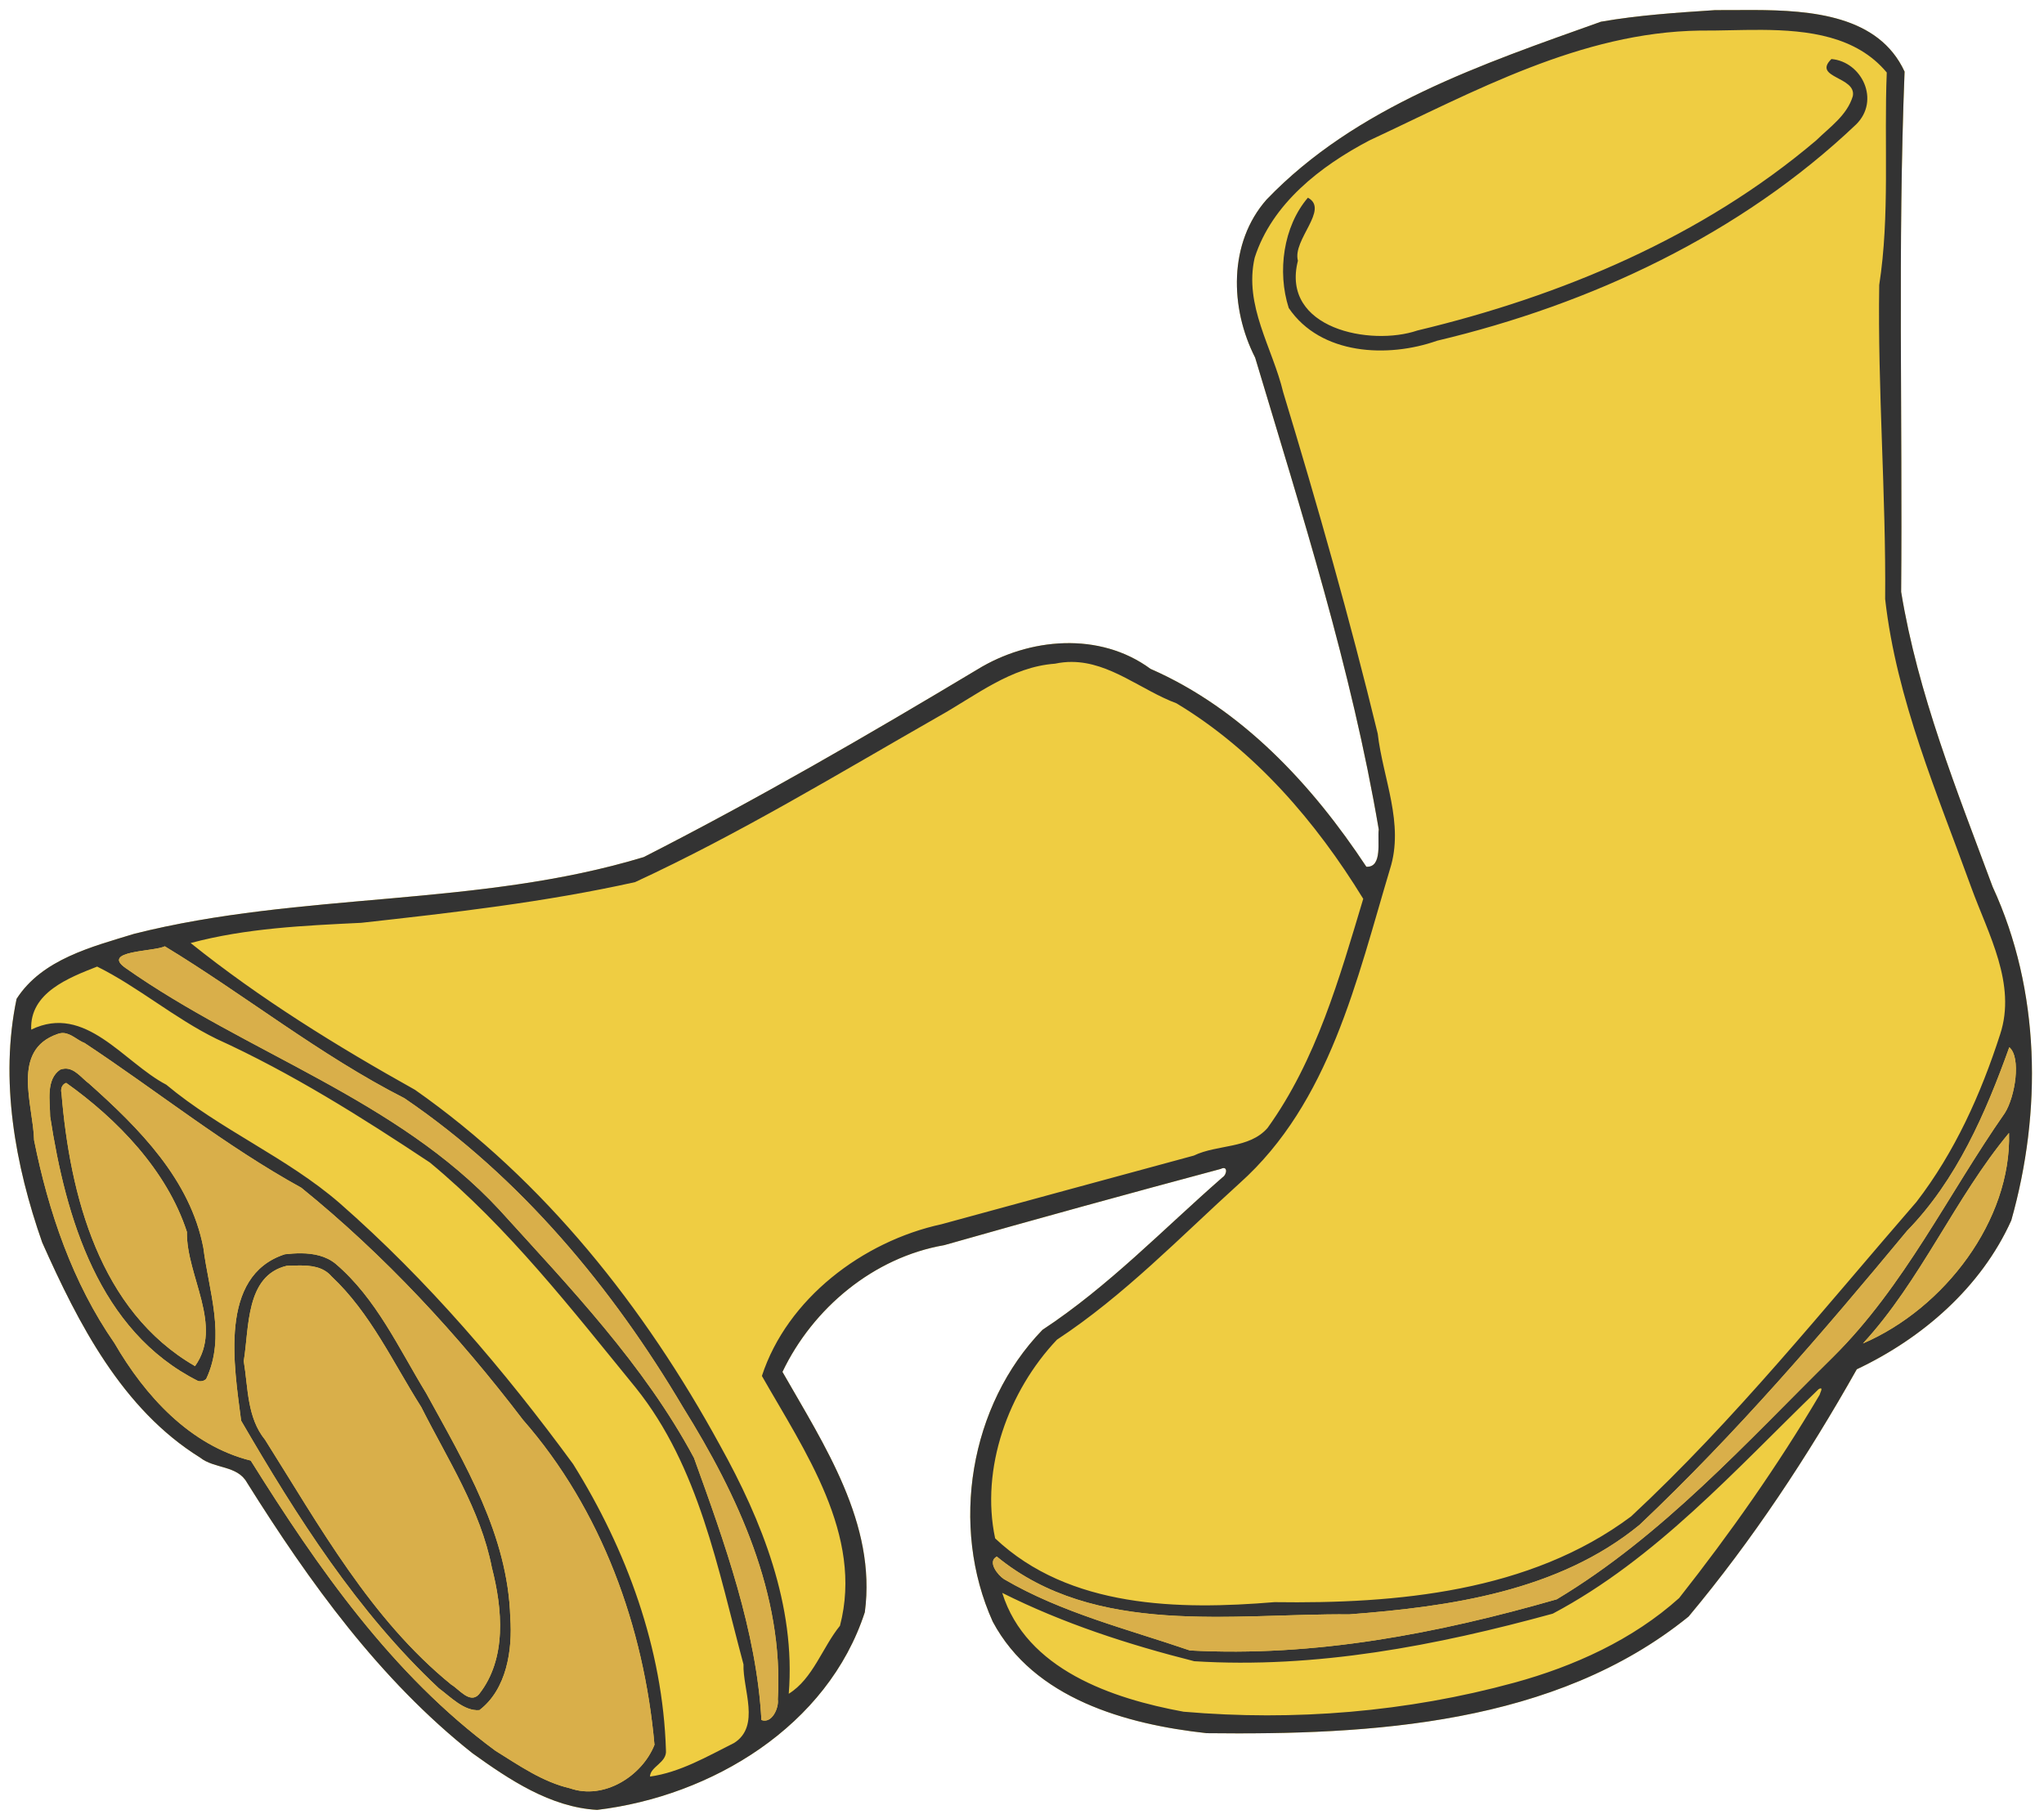 <?xml version="1.0" encoding="UTF-8"?>
<svg width="910pt" height="810pt" version="1.1" viewBox="0 0 910 810" xmlns="http://www.w3.org/2000/svg">
<path d="m780.65 4.459c-5.991-0.021-11.778 0.078-17.086 0.05-16.97 1.12-34.079 2.231-50.819 5.161-52.79 18.87-109.07 37.729-148.85 79.189-17.03 19.3-16.351 48.3-5.091 70.37 20.77 69.33 42.91 138.59 55.03 210.09-0.69 4.77 1.86 17.039-5.53 16.589-24.07-36.46-55.441-70.31-96.091-88.1-22.64-16.67-54.059-13.909-77.119 0.291-48.71 29.2-97.871 57.709-148.48 83.509-73.68 22.38-152.48 15.411-226.84 34.161-18.83 5.78-41.02 11.279-52.38 28.959-7.58 36.05-0.67 74.1 11.4 108.47 16.12 36.17 35.589 74.209 70.269 95.759 6.38 5.1 16.611 3.39 20.911 11.17 27.79 44.34 59.04 87.77 100.4 120.5 16.41 11.79 34.66 24.04 55.47 25.22 51.01-6.14 102.67-37.251 119.18-88.041 5.26-39.37-18.07-74.379-36.67-106.99 13.57-28.42 40.6-50.97 72-56.42 40.95-11.64 82.01-22.931 123.12-33.941 3.27-1.65 2.809 2.491 0.809 3.741-26.35 23.03-50.76 48.56-80.15 67.9-32.49 33.5-41.31 87.461-22.15 129.94 18.31 34.28 59.311 45.72 95.241 49.65 73.23 0.85 155.05-3.7 214.54-51.92 28.51-34.11 53.111-71.45 74.911-110.1 29.16-13.81 55.339-36.46 68.739-66.3 13.75-48.47 13.041-102.31-8.259-148.53-15.99-42.93-33.3-85.871-40.77-131.31 0.67-77.21-1.529-154.47 1.561-231.64-11.51-24.966-41.33-27.338-67.29-27.43z" fill="#efcd42"/>
<path transform="scale(.8)" d="m975.81 5.574c-7.49-0.026-14.73 0.098-21.36 0.062-21.21 1.4-42.6 2.789-63.52 6.451-65.99 23.587-136.34 47.161-186.07 98.982-21.28 24.13-20.44 60.38-6.36 87.97 25.96 86.66 53.64 173.24 68.79 262.61-0.87 5.96 2.32 21.3-6.91 20.74-30.09-45.58-69.31-87.89-120.12-110.13-28.3-20.84-67.57-17.38-96.4 0.36-60.88 36.5-122.34 72.14-185.6 104.39-92.1 27.98-190.6 19.27-283.55 42.7-23.535 7.23-51.272 14.1-65.472 36.2-9.475 45.06-0.837 92.63 14.25 135.59 20.15 45.21 44.486 92.76 87.832 119.7 7.98 6.37 20.77 4.24 26.14 13.96 34.74 55.43 73.8 109.71 125.5 150.63 20.52 14.73 43.33 30.01 69.34 31.51 63.76-7.66 128.34-46.55 148.98-110.04 6.57-49.21-22.59-92.97-45.84-133.73 16.96-35.53 50.75-63.72 90-70.53 51.18-14.55 102.51-28.66 153.9-42.43 4.09-2.06 3.51 3.12 1.01 4.68-32.94 28.79-63.45 60.7-100.19 84.87-40.61 41.88-51.64 109.33-27.69 162.43 22.89 42.85 74.14 57.15 119.06 62.06 91.53 1.07 193.81-4.62 268.17-64.9 35.64-42.63 66.4-89.31 93.6-137.62 36.5-17.26 69.2-45.58 86-82.88 17.1-60.58 16.3-127.88-10.4-185.66-19.9-53.66-41.6-107.34-50.9-164.14 0.8-96.51-1.9-193.08 1.9-289.55-14.4-31.207-51.6-34.171-84.09-34.286zm4.42 11.049c26.07 0.16 52.87 3.416 69.77 23.74-1.6 39.3 1.8 79.587-4.2 118.25-0.9 58.25 3.8 116.43 3.3 174.79 6.3 55.96 29 108.2 48 160.72 9.4 25.8 25.2 53.52 16 81.52-10.7 33.2-25.2 65.55-46.6 93.31-51.6 59.45-101.01 121.27-158.78 175.02-56.36 42.13-130.58 48.67-198.47 47.71-53.14 4.41-114.26 3.4-155.45-35.5-8.27-38.97 7.4-82.09 34.41-110.58 37.32-24.54 68.64-57.18 101.61-87.04 50.17-44.88 65.23-113.2 83.74-174.95 8.03-25.25-3.96-50.3-6.85-75.3-15.53-63.95-33.51-127.09-52.6-189.99-5.97-24.91-21.91-48.16-15.89-74.83 9.62-30.16 36.72-51.091 63.77-65.291 58.49-27.312 117.77-60.212 183.95-61.187 10.66 0.105 22.41-0.461 34.29-0.389zm38.97 16.227c-10.8 10.55 14.1 9.75 11.9 20.675-3.2 10.688-12.8 17.188-20.4 24.625-63.39 53.78-141.82 86.66-221.95 105.8-25.91 8.85-76.12-0.94-66.45-38.84-3.17-11.68 17.64-28.57 5.56-35.08-13.7 15.97-17.15 41.16-10.67 61.38 17.76 26.23 55.16 27.91 82.53 18.23 85.63-20.3 168.91-59.25 233.18-120.35 13.6-13.34 3.3-34.953-13.7-36.44zm-422.67 335.55c21.31 0.11 38.71 15.78 58.22 23.05 43.53 26.2 77.65 65.95 103.9 108.79-13.2 43.95-26.09 89.81-53.26 127.55-10.27 11.71-27.83 9-41.03 15.36-46.82 12.66-93.62 25.45-140.41 38.2-43.85 9.54-85.89 41.44-99.95 84.44 23.66 41.63 56.65 88.6 43.45 139.03-9.81 12.08-15.05 29.52-28.51 37.86 3.98-48.99-14.9-96.28-38.29-138.33-41.9-76.74-97.76-147.38-169.71-197.81-43.4-24.24-86.06-50.58-124.85-81.69 30.9-8.29 63.13-9.7 94.95-11.25 51.03-5.64 102.23-11.49 152.37-22.64 58.3-26.96 113.29-60.45 169.02-92.26 20.68-11.55 40.09-27.54 64.71-29.32 3.22-0.69 6.34-1 9.39-0.98zm-504.83 158.26c43.971 26.65 86.371 60.64 133.34 84.55 64.48 43.84 115.76 105.48 155.24 172.28 30.3 48.66 55.97 103.99 52.58 162.32 0.68 4.6-3.21 13.66-9.12 11.48-2.66-49.29-20.54-98.85-37.54-145.9-27.78-51.88-69.01-94.74-108.27-138.05-57.35-61.85-140.37-86.97-207.9-134.49-14.33-9.9 15.932-9.14 21.669-12.19zm-37.637 11.3c22.638 11.19 43.188 28.87 66.468 40.25 41.62 18.95 80.61 43.49 118.71 68.8 43.76 36.26 78.82 81.59 114.6 125.4 35.19 43.89 45.68 100.91 59.92 153.9-0.45 14.01 9.58 34.32-5.21 43.74-14.95 7.49-30.15 16.41-46.83 18.71 0.13-5.61 9.55-7.72 8.88-14.65-1.7-56.51-21.85-111.51-51.65-159.26-38.4-52.41-80.91-102.27-129.86-145.17-29.49-25.59-66.45-40.83-96.553-65.98-23.775-12.41-44.949-45.35-75.174-30.65-0.925-20.59 21.062-28.94 36.699-35.09zm-18.876 36.98c4.363 0.16 7.819 4 11.902 5.56 40.262 26.62 78.152 57.14 120.6 80.55 46.37 37.55 87.22 81.76 123.34 129.16 43.8 50 67.39 115.48 73.19 180.88-6.87 17.36-28.08 30.81-46.94 24.22-15.34-3.55-28.46-12.77-41.62-20.95-57.39-42.28-98.8-101.78-136.12-161.46-33.87-8.47-58.852-36.07-75.827-65.35-23.375-33.65-36.763-73.2-44.738-112.93-0.5-19.94-13.038-50.1 13.025-59.12 1.123-0.43 2.178-0.59 3.186-0.56zm1083 7.9c6.7 5.65 3.3 27.5-2.5 36.65-31.7 45.41-55.9 96.4-95.5 135.67-48.49 47.81-94.99 99.63-153.86 134.95-66.19 19.03-134.86 32.23-204.13 28.46-34.8-11.92-71.42-20.93-103.5-39.72-3.27-2.1-9.46-9.66-3.97-12.54 54.62 44.78 131.13 31.61 196.27 32.16 56.05-4.28 116.36-12.87 161.4-49.78 53.65-50.74 101.79-106.83 148.89-163.66 27.6-28.28 43.8-65.62 56.9-102.19zm-1082.2 11.92c-0.795 0.05-1.626 0.23-2.498 0.55-8.088 5.53-5.625 17.68-5.588 26.03 8.663 56.24 26.937 119.42 82.348 147.27 1.6 0.37 3.35 0.03 4.52-1.2 11.05-23.46 1.43-48.75-1.59-72.9-7.27-38.01-35.827-66.65-63.639-91.44-4.146-3.04-7.985-8.69-13.553-8.31zm0.852 7.92c28.175 20.03 56.013 48.56 67.18 82.93-0.45 24.38 20.54 52.24 4.51 74.7-53.24-30.76-69.628-95.15-74.315-151.99-0.613-2.23 0.287-4.89 2.625-5.64zm1081.2 27.87c1.4 48.55-35.9 97.6-81.3 117.16 32.1-34.77 51.4-81.28 81.3-117.16zm-950.37 66.98c-3.1-0.03-6.21 0.2-9.17 0.54-37.07 12.07-28.13 62.69-24.31 92.61 30.99 53.3 64.61 106.42 110 148.91 6.49 4.76 14 12.85 22.59 12.21 15.22-11.59 18.5-33.57 17.2-51.56-1.34-45.94-25.38-85.75-46.83-124.88-15.23-24.92-27.72-52.73-50.41-72.02-5.38-4.38-12.23-5.74-19.07-5.81zm-1.45 6.78c6.76-0.06 13.65 0.66 18.31 6.1 21.71 20.39 34.19 47.93 49.91 72.71 14.61 29.04 32.99 57.04 39.28 89.31 5.92 22.98 8.44 50.76-7.17 70.52-4.97 5.65-11.31-3.05-15.36-5.33-44.81-36.4-73.3-88.16-103.66-136.28-10.13-12.43-9.4-28.9-11.88-43.84 3.08-18.54 0.93-47.54 23.94-53.01 2.14-0.05 4.38-0.16 6.63-0.18zm847.02 68.4c1.1-0.04-0.3 2.38-0.6 3.58-23.3 39.48-49.8 77.08-78.19 113.12-25.8 23.21-58.52 38-91.66 47.08-59.79 16.36-122.47 21.51-184.14 16.17-39.66-7.27-87.56-23.46-100.9-66.13 33.89 17 70.16 28.75 106.86 38.03 67.74 4.25 134.64-8.67 199.52-26.47 57.5-30.5 101.7-80.25 147.91-124.91 0.5-0.32 0.9-0.46 1.2-0.47z" fill="#333"/>
<path transform="scale(.8)" d="m91.699 526.66c-5.737 3.05-35.999 2.29-21.674 12.19 67.535 47.52 150.56 72.64 207.9 134.49 39.27 43.31 80.5 86.17 108.28 138.05 17 47.05 34.88 96.61 37.54 145.9 5.91 2.18 9.8-6.88 9.12-11.48 3.39-58.33-22.28-113.66-52.58-162.32-39.48-66.8-90.76-128.44-155.24-172.28-46.97-23.91-89.37-57.9-133.34-84.55zm-56.513 48.28c-1.008-0.03-2.063 0.13-3.186 0.56-26.062 9.02-13.525 39.18-13.025 59.12 7.975 39.73 21.363 79.28 44.738 112.93 16.975 29.28 41.957 56.88 75.827 65.35 37.32 59.68 78.73 119.18 136.12 161.46 13.16 8.18 26.28 17.4 41.62 20.95 18.86 6.59 40.07-6.86 46.94-24.22-5.8-65.4-29.39-130.88-73.19-180.88-36.12-47.4-76.97-91.61-123.34-129.16-42.45-23.41-80.34-53.93-120.6-80.55-4.085-1.56-7.541-5.4-11.904-5.56zm1083 7.9c-13.1 36.57-29.3 73.91-56.9 102.19-47.1 56.83-95.24 112.92-148.89 163.66-45.04 36.91-105.35 45.5-161.4 49.78-65.14-0.55-141.65 12.62-196.27-32.16-5.49 2.88 0.7 10.44 3.97 12.54 32.08 18.79 68.7 27.8 103.5 39.72 69.27 3.77 137.94-9.43 204.13-28.46 58.87-35.32 105.37-87.14 153.86-134.95 39.6-39.27 63.8-90.26 95.5-135.67 5.8-9.15 9.2-31 2.5-36.65zm-1082.2 11.92c5.568-0.38 9.407 5.27 13.553 8.31 27.812 24.79 56.369 53.43 63.639 91.44 3.02 24.15 12.64 49.44 1.59 72.9-1.17 1.23-2.92 1.57-4.52 1.2-55.411-27.85-73.685-91.03-82.348-147.27-0.037-8.35-2.5-20.5 5.588-26.03 0.872-0.32 1.703-0.5 2.498-0.55zm0.852 7.92c-2.338 0.75-3.238 3.41-2.625 5.64 4.687 56.84 21.075 121.23 74.315 151.99 16.03-22.46-4.96-50.32-4.51-74.7-11.167-34.37-39.005-62.9-67.18-82.93zm1081.2 27.87c-29.9 35.88-49.2 82.39-81.3 117.16 45.4-19.56 82.7-68.61 81.3-117.16zm-950.37 66.98c6.84 0.07 13.69 1.43 19.07 5.81 22.69 19.29 35.18 47.1 50.41 72.02 21.45 39.13 45.49 78.94 46.83 124.88 1.3 17.99-1.98 39.97-17.2 51.56-8.59 0.64-16.1-7.45-22.59-12.21-45.39-42.49-79.01-95.61-110-148.91-3.82-29.92-12.76-80.54 24.31-92.61 2.96-0.34 6.07-0.57 9.17-0.54zm-1.45 6.78c-2.25 0.02-4.49 0.13-6.63 0.18-23.01 5.47-20.86 34.47-23.94 53.01 2.48 14.94 1.75 31.41 11.88 43.84 30.36 48.12 58.85 99.88 103.66 136.28 4.05 2.28 10.39 10.98 15.36 5.33 15.61-19.76 13.09-47.54 7.17-70.52-6.29-32.27-24.67-60.27-39.28-89.31-15.72-24.78-28.2-52.32-49.91-72.71-4.66-5.44-11.55-6.16-18.31-6.1z" fill="#d9af4a"/>
</svg>
